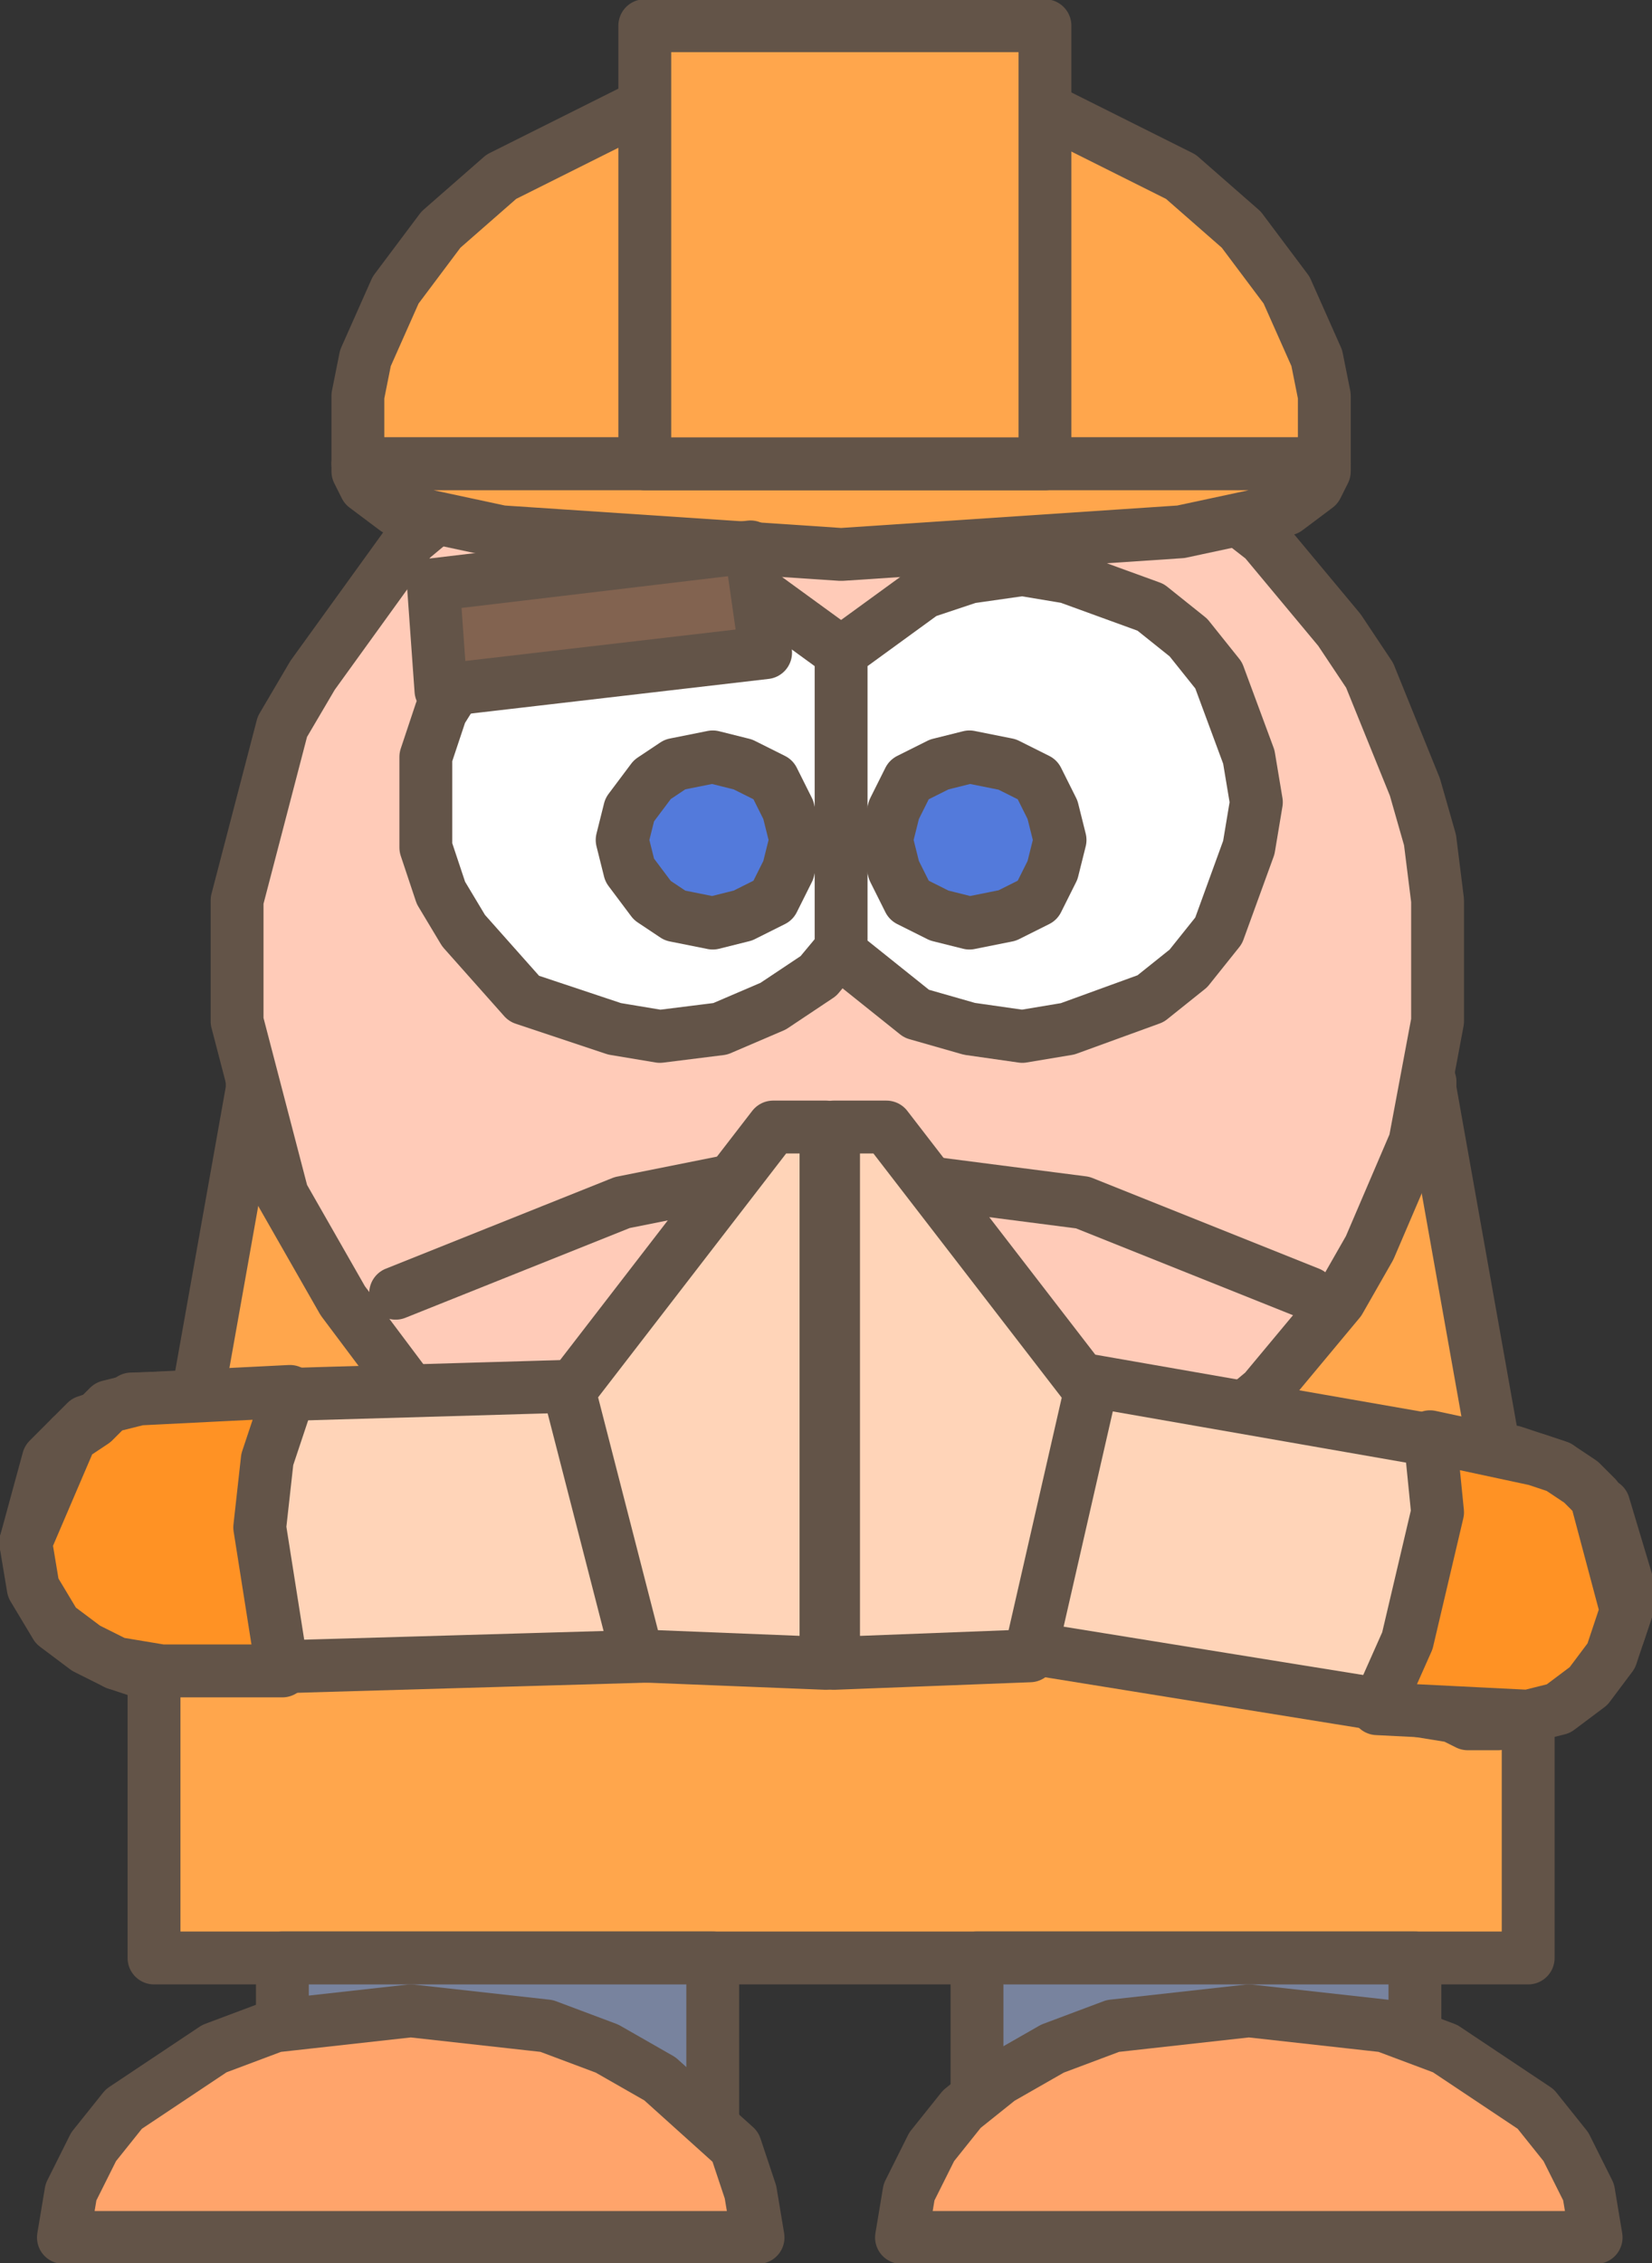 <?xml version="1.0" encoding="UTF-8" standalone="no"?>
<svg xmlns:xlink="http://www.w3.org/1999/xlink" height="74.9px" width="54.7px" xmlns="http://www.w3.org/2000/svg">
  <rect width="100%" height="100%" fill="#333333" stroke="none"/>
  <g transform="matrix(1.0, 0.0, 0.0, 1.0, 27.35, 74.05)">
    <path d="M-15.5 -42.75 L-14.75 -43.25 15.5 -43.25 17.5 -42.25 18.25 -41.75 18.75 -41.0 19.25 -40.0 19.75 -39.25 19.75 -38.25 20.0 -38.25 20.0 -38.0 23.25 -19.75 23.25 -9.25 -22.25 -9.25 -22.25 -19.75 -19.0 -38.0 -19.0 -38.25 -18.5 -40.0 -18.0 -41.0 -17.25 -41.75 -16.5 -42.25 -15.5 -42.75" fill="#ffa64c" fill-rule="evenodd" stroke="none"/>
    <path d="M-15.5 -42.75 L-14.75 -43.25 15.5 -43.25 17.5 -42.25 18.25 -41.75 18.75 -41.0 19.25 -40.0 19.75 -39.25 19.75 -38.25 20.0 -38.25 20.0 -38.0 23.25 -19.75 23.25 -9.25 -22.25 -9.25 -22.25 -19.75 -19.0 -38.0 -19.0 -38.25 -18.5 -40.0 -18.0 -41.0 -17.25 -41.75 -16.5 -42.25 -15.5 -42.75 Z" fill="none" stroke="#635448" stroke-linecap="round" stroke-linejoin="round" stroke-width="1.75"/>
    <path d="M-1.75 -61.95 L2.5 -61.95 4.5 -61.7 10.0 -59.7 14.5 -56.2 17.0 -53.2 18.0 -51.7 19.5 -48.0 20.0 -46.25 20.25 -44.25 20.25 -40.25 19.5 -36.25 18.0 -32.75 17.0 -31.0 14.5 -28.0 13.0 -26.75 8.25 -23.75 6.25 -23.0 2.5 -22.25 -1.75 -22.25 -3.5 -22.75 -5.5 -23.0 -7.25 -23.75 -10.75 -25.75 -13.75 -28.0 -16.0 -31.0 -18.0 -34.5 -19.5 -40.25 -19.5 -44.25 -18.0 -50.0 -17.0 -51.7 -13.75 -56.2 -10.75 -58.7 -5.5 -61.2 -1.75 -61.95" fill="#ffcbb8" fill-rule="evenodd" stroke="none"/>
    <path d="M-1.75 -61.95 L-5.5 -61.2 -10.75 -58.7 -13.75 -56.2 -17.0 -51.7 -18.0 -50.0 -19.5 -44.25 -19.5 -40.25 -18.0 -34.5 -16.0 -31.0 -13.75 -28.0 -10.75 -25.75 -7.25 -23.75 -5.5 -23.0 -3.5 -22.75 -1.75 -22.25 2.5 -22.25 6.25 -23.0 8.25 -23.75 13.0 -26.75 14.5 -28.0 17.0 -31.0 18.0 -32.75 19.5 -36.25 20.25 -40.25 20.25 -44.25 20.0 -46.25 19.5 -48.0 18.0 -51.7 17.0 -53.2 14.5 -56.2 10.0 -59.7 4.5 -61.7 2.5 -61.95 -1.75 -61.95 Z" fill="none" stroke="#635448" stroke-linecap="round" stroke-linejoin="round" stroke-width="1.75"/>
    <path d="M0.5 -52.45 L1.0 -43.25 -0.25 -41.75 -1.75 -40.75 -3.5 -40.0 -5.5 -39.75 -7.0 -40.0 -10.0 -41.0 -12.0 -43.25 -12.75 -44.5 -13.25 -46.0 -13.25 -49.0 -12.75 -50.5 -12.0 -51.7 -10.0 -53.95 -7.0 -54.95 -5.5 -55.2 -3.75 -54.95 -2.25 -54.45 0.5 -52.45" fill="#ffffff" fill-rule="evenodd" stroke="none"/>
    <path d="M0.5 -52.45 L1.0 -43.25 -0.25 -41.75 -1.75 -40.75 -3.5 -40.0 -5.5 -39.75 -7.0 -40.0 -10.0 -41.0 -12.0 -43.25 -12.75 -44.5 -13.25 -46.0 -13.25 -49.0 -12.75 -50.5 -12.0 -51.7 -10.0 -53.95 -7.0 -54.95 -5.5 -55.2 -3.75 -54.95 -2.25 -54.45 0.5 -52.45 Z" fill="none" stroke="#635448" stroke-linecap="round" stroke-linejoin="round" stroke-width="1.75"/>
    <path d="M13.0 -51.7 L14.0 -49.0 14.25 -47.5 14.0 -46.0 13.0 -43.25 12.0 -42.0 10.75 -41.0 8.0 -40.0 6.5 -39.75 4.75 -40.0 3.0 -40.5 0.5 -42.5 0.5 -52.45 3.25 -54.45 4.75 -54.95 6.5 -55.2 8.0 -54.95 10.75 -53.95 12.0 -52.95 13.0 -51.7" fill="#ffffff" fill-rule="evenodd" stroke="none"/>
    <path d="M13.0 -51.7 L12.0 -52.95 10.75 -53.95 8.0 -54.95 6.5 -55.2 4.75 -54.95 3.25 -54.45 0.5 -52.45 0.5 -42.5 3.0 -40.5 4.75 -40.0 6.5 -39.75 8.0 -40.0 10.75 -41.0 12.0 -42.0 13.0 -43.25 14.0 -46.0 14.25 -47.5 14.0 -49.0 13.0 -51.7 Z" fill="none" stroke="#635448" stroke-linecap="round" stroke-linejoin="round" stroke-width="1.75"/>
    <path d="M-3.75 -9.25 L-3.75 -4.0 -18.0 -4.0 -18.0 -9.25 -3.75 -9.25" fill="#78839e" fill-rule="evenodd" stroke="none"/>
    <path d="M-3.75 -9.25 L-18.0 -9.25 -18.0 -4.0 -3.75 -4.0 -3.75 -9.25 Z" fill="none" stroke="#635448" stroke-linecap="round" stroke-linejoin="round" stroke-width="1.75"/>
    <path d="M5.0 -4.0 L5.0 -9.25 19.5 -9.25 19.5 -4.0 5.0 -4.0" fill="#78839e" fill-rule="evenodd" stroke="none"/>
    <path d="M5.0 -4.0 L19.5 -4.0 19.5 -9.25 5.0 -9.25 5.0 -4.0 Z" fill="none" stroke="#635448" stroke-linecap="round" stroke-linejoin="round" stroke-width="1.75"/>
    <path d="M-3.0 -3.0 L-2.5 -1.5 -2.25 0.0 -25.25 0.0 -25.0 -1.5 -24.25 -3.0 -23.25 -4.25 -20.25 -6.25 -18.25 -7.0 -13.75 -7.5 -9.25 -7.0 -7.25 -6.25 -5.5 -5.25 -3.0 -3.0" fill="#ffa46b" fill-rule="evenodd" stroke="none"/>
    <path d="M-3.0 -3.0 L-2.5 -1.5 -2.25 0.0 -25.25 0.0 -25.0 -1.5 -24.25 -3.0 -23.25 -4.25 -20.25 -6.25 -18.25 -7.0 -13.75 -7.5 -9.25 -7.0 -7.25 -6.25 -5.5 -5.25 -3.0 -3.0 Z" fill="none" stroke="#635448" stroke-linecap="round" stroke-linejoin="round" stroke-width="1.75"/>
    <path d="M23.5 -4.25 L24.5 -3.0 25.25 -1.5 25.5 0.0 2.5 0.0 2.75 -1.5 3.5 -3.0 4.5 -4.25 5.75 -5.25 7.5 -6.25 9.5 -7.0 14.0 -7.5 18.5 -7.0 20.5 -6.25 23.5 -4.25" fill="#ffa46b" fill-rule="evenodd" stroke="none"/>
    <path d="M23.5 -4.25 L24.5 -3.0 25.25 -1.5 25.5 0.0 2.5 0.0 2.75 -1.5 3.5 -3.0 4.5 -4.25 5.75 -5.25 7.5 -6.25 9.5 -7.0 14.0 -7.5 18.5 -7.0 20.5 -6.25 23.5 -4.25 Z" fill="none" stroke="#635448" stroke-linecap="round" stroke-linejoin="round" stroke-width="1.75"/>
    <path d="M7.5 -45.25 L7.0 -44.25 6.0 -43.75 4.75 -43.5 3.75 -43.75 2.75 -44.25 2.25 -45.25 2.0 -46.25 2.25 -47.25 2.75 -48.25 3.75 -48.75 4.75 -49.0 6.0 -48.75 7.0 -48.25 7.5 -47.25 7.75 -46.25 7.5 -45.25" fill="#537adb" fill-rule="evenodd" stroke="none"/>
    <path d="M7.5 -45.25 L7.75 -46.25 7.5 -47.25 7.0 -48.25 6.0 -48.75 4.75 -49.0 3.75 -48.75 2.75 -48.25 2.25 -47.25 2.0 -46.25 2.25 -45.25 2.75 -44.25 3.75 -43.75 4.75 -43.5 6.0 -43.75 7.0 -44.25 7.5 -45.25 Z" fill="none" stroke="#635448" stroke-linecap="round" stroke-linejoin="round" stroke-width="1.75"/>
    <path d="M-2.75 -48.75 L-1.75 -48.25 -1.25 -47.25 -1.0 -46.25 -1.25 -45.25 -1.75 -44.25 -2.75 -43.75 -3.75 -43.5 -5.0 -43.75 -5.75 -44.25 -6.5 -45.25 -6.75 -46.25 -6.5 -47.25 -5.75 -48.25 -5.0 -48.75 -3.75 -49.0 -2.75 -48.75" fill="#537adb" fill-rule="evenodd" stroke="none"/>
    <path d="M-2.75 -48.75 L-3.75 -49.0 -5.0 -48.75 -5.75 -48.25 -6.5 -47.25 -6.75 -46.25 -6.5 -45.25 -5.75 -44.25 -5.0 -43.75 -3.75 -43.5 -2.75 -43.75 -1.75 -44.25 -1.25 -45.25 -1.0 -46.25 -1.25 -47.25 -1.75 -48.25 -2.75 -48.75 Z" fill="none" stroke="#635448" stroke-linecap="round" stroke-linejoin="round" stroke-width="1.75"/>
    <path d="M-14.25 -31.25 L-6.75 -34.25 -3.0 -35.0 0.75 -35.25 8.5 -34.25 16.0 -31.25" fill="none" stroke="#635448" stroke-linecap="round" stroke-linejoin="round" stroke-width="1.75"/>
    <path d="M-24.5 -27.0 L-23.75 -27.25 -23.0 -27.75 -5.75 -28.25 -5.5 -19.25 -22.75 -18.75 -23.5 -19.0 -25.0 -20.0 -25.5 -20.5 -26.0 -21.25 -26.5 -23.0 -25.75 -25.75 -24.5 -27.0" fill="#ffd4b8" fill-rule="evenodd" stroke="none"/>
    <path d="M-24.5 -27.0 L-23.75 -27.25 -23.0 -27.75 -5.75 -28.25 -5.5 -19.25 -22.75 -18.75 -23.5 -19.0 -25.0 -20.0 -25.5 -20.5 -26.0 -21.25 -26.5 -23.0 -25.75 -25.75 -24.5 -27.0 Z" fill="none" stroke="#635448" stroke-linecap="round" stroke-linejoin="round" stroke-width="1.75"/>
    <path d="M-17.75 -28.0 L-18.5 -25.75 -18.75 -23.5 -18.0 -18.75 -22.0 -18.75 -23.5 -19.0 -24.5 -19.5 -25.5 -20.25 -26.25 -21.5 -26.5 -23.0 -25.0 -26.5 -24.25 -27.0 -23.75 -27.5 -22.75 -27.75 -17.75 -28.0" fill="#ff9224" fill-rule="evenodd" stroke="none"/>
    <path d="M-17.75 -28.0 L-18.5 -25.75 -18.75 -23.5 -18.0 -18.75 -22.0 -18.75 -23.5 -19.0 -24.5 -19.5 -25.5 -20.25 -26.25 -21.5 -26.5 -23.0 -25.0 -26.5 -24.25 -27.0 -23.75 -27.5 -22.75 -27.75 -17.75 -28.0 Z" fill="none" stroke="#635448" stroke-linecap="round" stroke-linejoin="round" stroke-width="1.75"/>
    <path d="M5.25 -19.75 L6.5 -28.75 22.25 -26.0 22.75 -26.0 24.25 -25.5 25.0 -24.75 25.75 -24.25 26.5 -21.75 26.5 -20.75 26.25 -20.0 25.25 -18.5 23.75 -17.5 22.25 -17.0 21.25 -17.0 20.75 -17.25 5.25 -19.75" fill="#ffd4b8" fill-rule="evenodd" stroke="none"/>
    <path d="M5.25 -19.75 L20.75 -17.25 21.25 -17.0 22.25 -17.0 23.75 -17.5 25.25 -18.5 26.25 -20.0 26.5 -20.75 26.5 -21.75 25.75 -24.25 25.0 -24.75 24.25 -25.5 22.75 -26.0 22.25 -26.0 6.5 -28.75 5.25 -19.75 Z" fill="none" stroke="#635448" stroke-linecap="round" stroke-linejoin="round" stroke-width="1.75"/>
    <path d="M20.0 -26.5 L23.5 -25.75 24.25 -25.5 25.0 -25.0 25.5 -24.5 26.5 -20.75 26.0 -19.25 25.25 -18.25 24.25 -17.5 23.25 -17.25 18.25 -17.5 19.25 -19.75 20.25 -24.0 20.0 -26.5" fill="#ff9224" fill-rule="evenodd" stroke="none"/>
    <path d="M20.0 -26.5 L20.25 -24.0 19.25 -19.75 18.25 -17.5 23.25 -17.25 24.25 -17.5 25.25 -18.25 26.0 -19.25 26.5 -20.75 25.5 -24.5 25.0 -25.0 24.25 -25.5 23.5 -25.75 20.0 -26.5 Z" fill="none" stroke="#635448" stroke-linecap="round" stroke-linejoin="round" stroke-width="1.75"/>
    <path d="M-8.5 -28.0 L-1.75 -36.75 0.0 -36.75 0.0 -19.0 -6.25 -19.25 -8.5 -28.0" fill="#ffd4b8" fill-rule="evenodd" stroke="none"/>
    <path d="M-8.5 -28.0 L-1.75 -36.75 0.0 -36.75 0.0 -19.0 -6.25 -19.25 -8.5 -28.0 Z" fill="none" stroke="#635448" stroke-linecap="round" stroke-linejoin="round" stroke-width="1.75"/>
    <path d="M8.75 -28.0 L6.75 -19.25 0.25 -19.0 0.25 -36.75 2.0 -36.75 8.75 -28.0" fill="#ffd4b8" fill-rule="evenodd" stroke="none"/>
    <path d="M8.75 -28.0 L2.0 -36.75 0.25 -36.75 0.25 -19.0 6.75 -19.25 8.75 -28.0 Z" fill="none" stroke="#635448" stroke-linecap="round" stroke-linejoin="round" stroke-width="1.75"/>
    <path d="M-5.75 -70.7 L0.5 -71.45 6.75 -70.7 11.75 -68.2 13.75 -66.45 15.25 -64.45 16.25 -62.2 16.5 -60.95 16.5 -58.7 -15.5 -58.7 -15.5 -60.95 -15.25 -62.2 -14.25 -64.45 -12.75 -66.45 -10.75 -68.2 -5.75 -70.7" fill="#ffa64c" fill-rule="evenodd" stroke="none"/>
    <path d="M-5.75 -70.7 L0.5 -71.45 6.75 -70.7 11.75 -68.2 13.75 -66.45 15.25 -64.45 16.25 -62.2 16.5 -60.95 16.5 -58.7 -15.5 -58.7 -15.5 -60.95 -15.25 -62.2 -14.25 -64.45 -12.75 -66.45 -10.75 -68.2 -5.75 -70.7 Z" fill="none" stroke="#635448" stroke-linecap="round" stroke-linejoin="round" stroke-width="1.75"/>
    <path d="M-14.25 -57.2 L-15.25 -57.95 -15.5 -58.45 -15.5 -58.7 16.5 -58.7 16.5 -58.45 16.25 -57.95 15.25 -57.2 11.75 -56.45 0.5 -55.7 -10.75 -56.45 -14.25 -57.2" fill="#ffa64c" fill-rule="evenodd" stroke="none"/>
    <path d="M-14.25 -57.2 L-10.75 -56.45 0.5 -55.7 11.75 -56.45 15.25 -57.2 16.25 -57.95 16.5 -58.45 16.5 -58.7 -15.5 -58.7 -15.5 -58.45 -15.25 -57.95 -14.25 -57.2 Z" fill="none" stroke="#635448" stroke-linecap="round" stroke-linejoin="round" stroke-width="1.75"/>
    <path d="M-6.0 -73.2 L7.25 -73.2 7.25 -58.7 -6.0 -58.7 -6.0 -73.2" fill="#ffa64c" fill-rule="evenodd" stroke="none"/>
    <path d="M-6.0 -73.2 L-6.0 -58.7 7.25 -58.7 7.25 -73.2 -6.0 -73.2 Z" fill="none" stroke="#635448" stroke-linecap="round" stroke-linejoin="round" stroke-width="1.75"/>
    <path d="M-13.0 -54.7 L-2.5 -55.95 -2.0 -52.45 -12.75 -51.2 -13.0 -54.7" fill="#826350" fill-rule="evenodd" stroke="none"/>
    <path d="M-13.0 -54.7 L-2.5 -55.95 -2.0 -52.45 -12.75 -51.2 -13.0 -54.7 Z" fill="none" stroke="#635448" stroke-linecap="round" stroke-linejoin="round" stroke-width="1.75"/>
  </g>
</svg>
